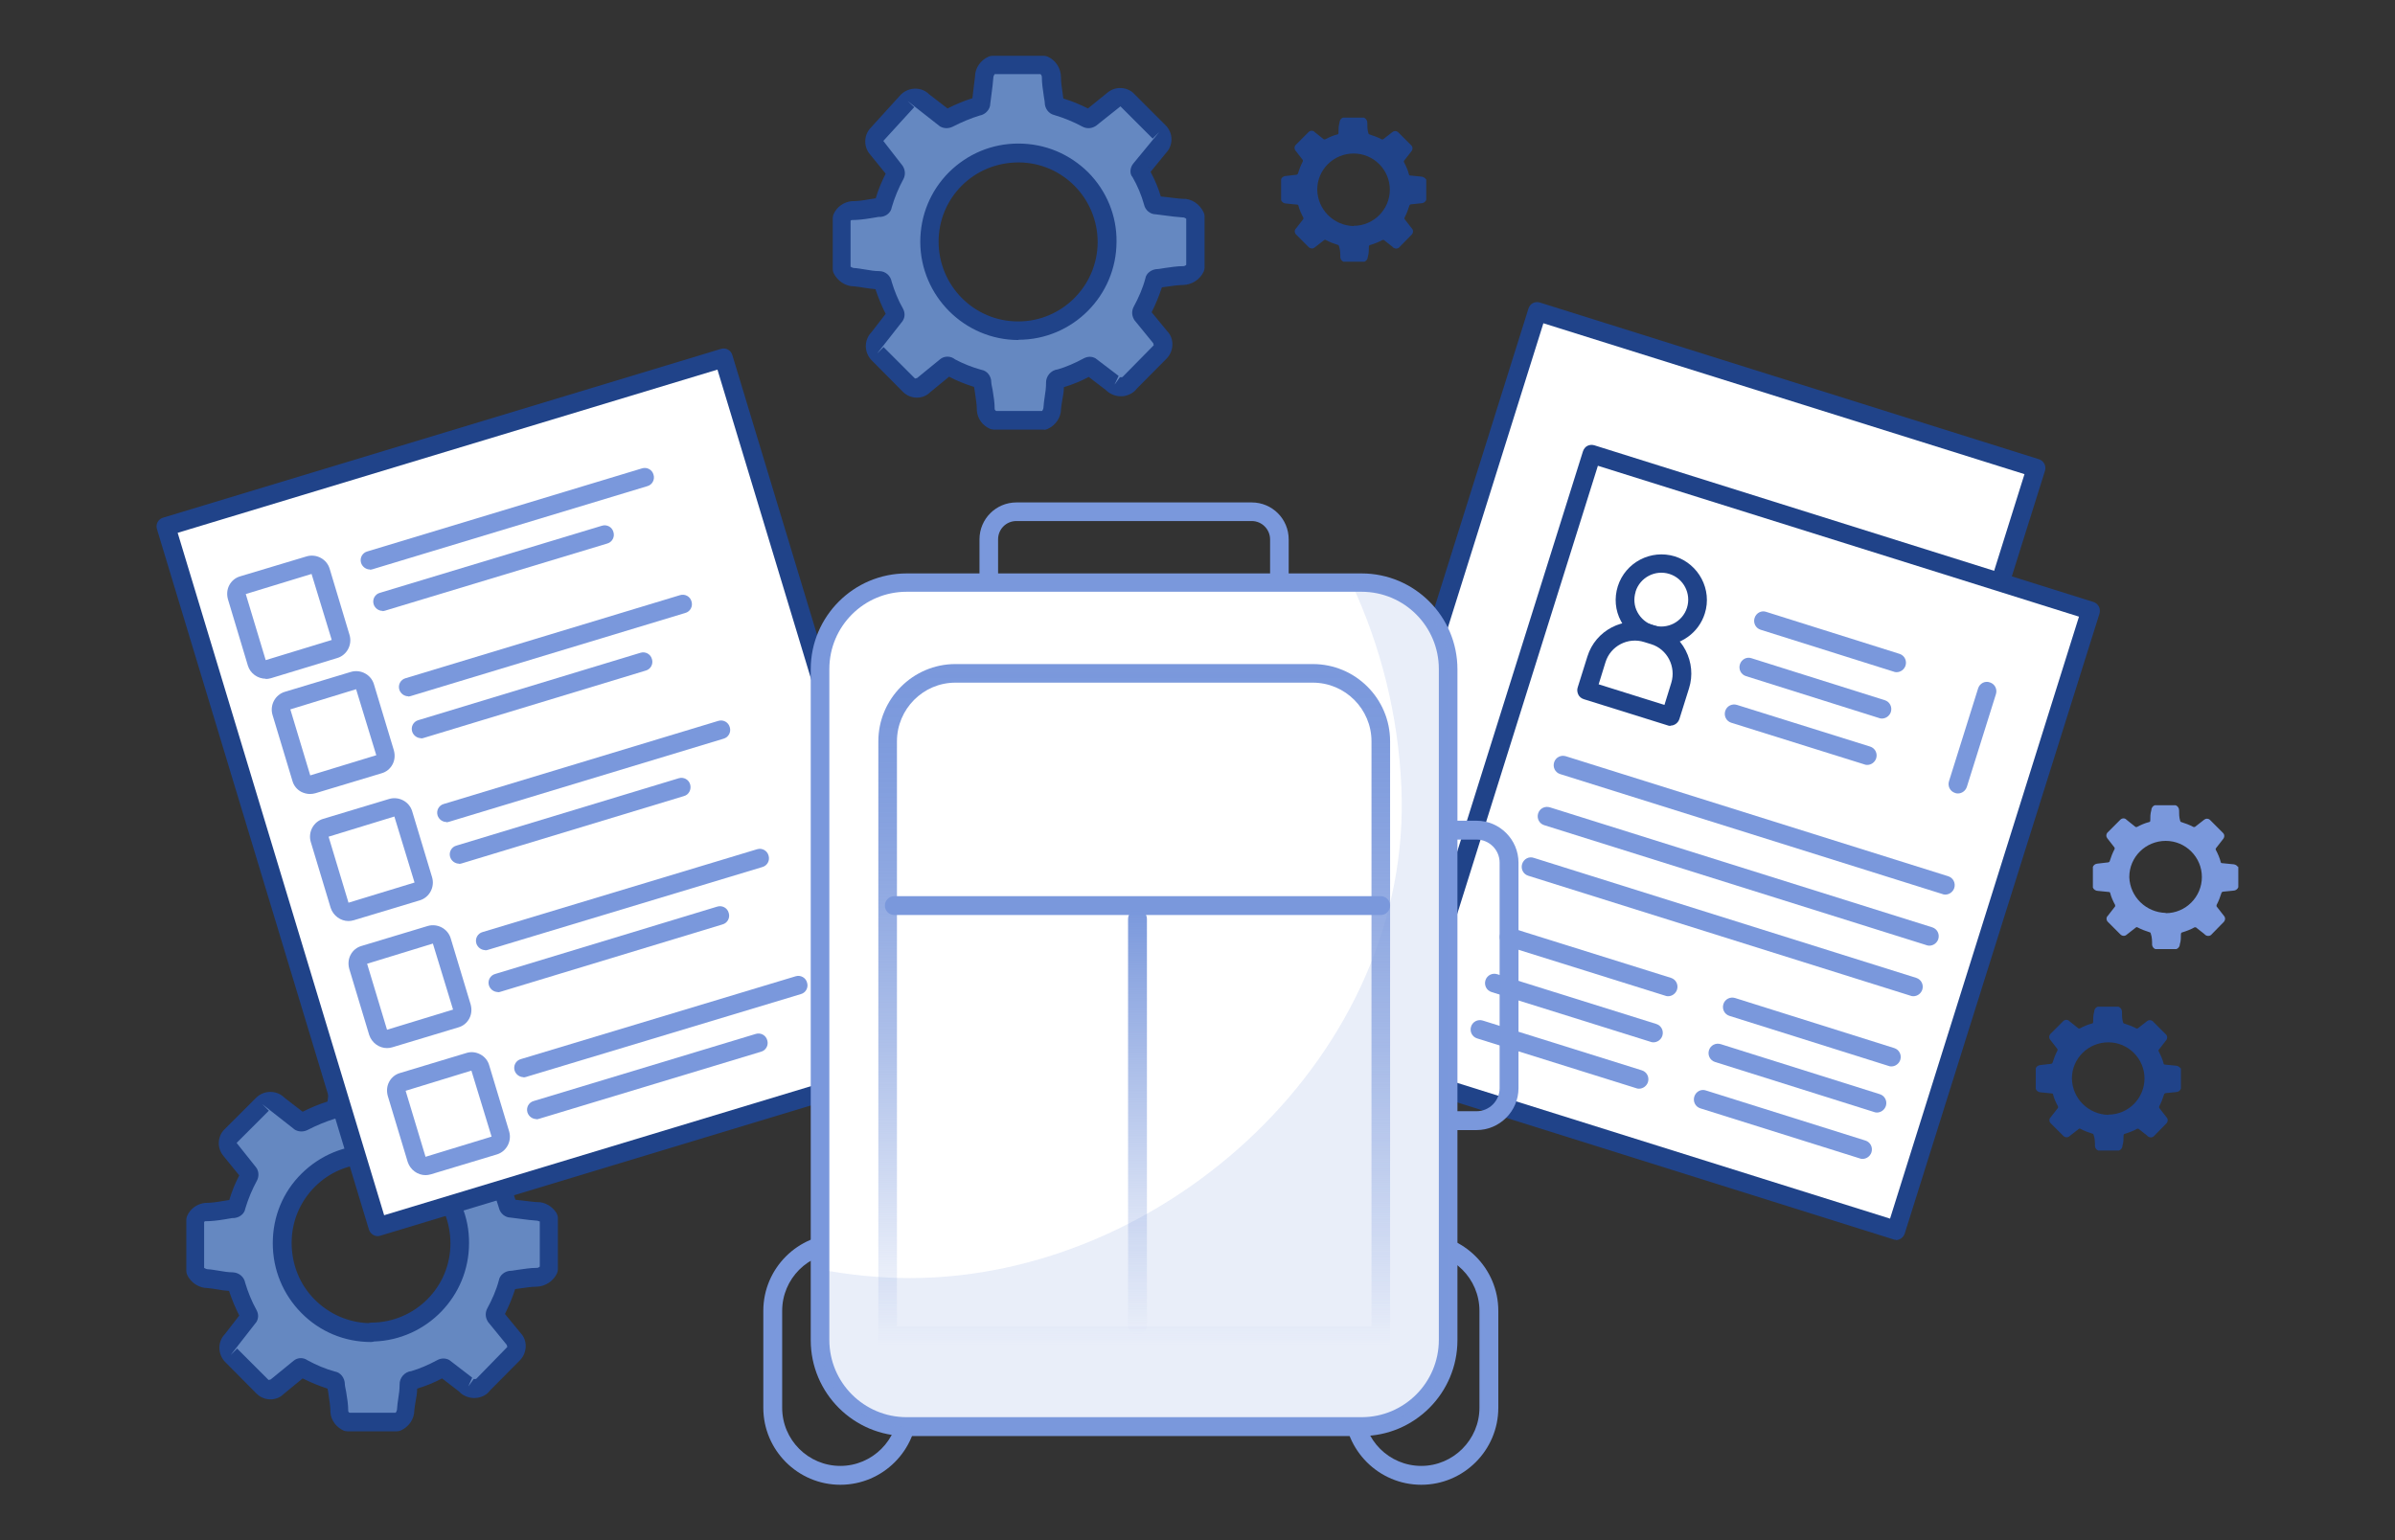 <?xml version="1.0" encoding="UTF-8"?> <svg xmlns="http://www.w3.org/2000/svg" xmlns:xlink="http://www.w3.org/1999/xlink" id="Layer_1" data-name="Layer 1" viewBox="0 0 91.4 58.8"><rect x="0" y="0" width="91.4" height="58.8" fill="#333333" stroke="none"/><defs><style> .cls-1 { fill: url(#linear-gradient); } .cls-1, .cls-2, .cls-3, .cls-4, .cls-5, .cls-6 { stroke-width: 0px; } .cls-2 { fill: url(#linear-gradient-2); } .cls-7 { isolation: isolate; opacity: .17; } .cls-3 { fill: #7a98dc; } .cls-4 { fill: #204389; } .cls-5 { fill: #6588c1; } .cls-6 { fill: #fff; } </style><linearGradient id="linear-gradient" x1="43.27" y1="8.65" x2="43.27" y2="34.66" gradientTransform="translate(.01 60) scale(1 -1)" gradientUnits="userSpaceOnUse"><stop offset="0" stop-color="#7a98dc" stop-opacity="0"></stop><stop offset=".08" stop-color="#7a98dc" stop-opacity=".13"></stop><stop offset=".27" stop-color="#7a98dc" stop-opacity=".39"></stop><stop offset=".44" stop-color="#7a98dc" stop-opacity=".61"></stop><stop offset=".61" stop-color="#7a98dc" stop-opacity=".78"></stop><stop offset=".76" stop-color="#7a98dc" stop-opacity=".9"></stop><stop offset=".89" stop-color="#7a98dc" stop-opacity=".97"></stop><stop offset="1" stop-color="#7a98dc"></stop></linearGradient><linearGradient id="linear-gradient-2" x1="43.4" y1="9.05" x2="43.4" y2="25.28" gradientTransform="translate(.01 60) scale(1 -1)" gradientUnits="userSpaceOnUse"><stop offset="0" stop-color="#7a98dc" stop-opacity="0"></stop><stop offset="1" stop-color="#7a98dc"></stop></linearGradient></defs><g><path class="cls-5" d="m20.96,46.49v1.95c-.08.19-.27.3-.47.31-.33,0-.66.08-.98.11-.06,0-.12.04-.13.11-.12.4-.28.78-.48,1.15-.02.04-.02.08,0,.12l.71.87c.15.16.15.4,0,.56l-1.14,1.15c-.14.19-.41.24-.61.1-.02-.02-.04-.03-.06-.06l-.82-.63s-.08-.02-.12,0c-.35.2-.73.35-1.12.46-.08.01-.15.09-.14.17,0,.31-.08.63-.11.95,0,.2-.12.39-.31.47h-1.95c-.16-.07-.28-.23-.29-.41,0-.35-.09-.71-.12-1.04,0-.06-.04-.12-.11-.13-.4-.11-.79-.27-1.15-.48-.03-.03-.09-.03-.12,0l-.87.71c-.15.15-.4.15-.56,0l-1.2-1.2c-.16-.16-.16-.41,0-.57l.67-.86s.02-.08,0-.12c-.2-.36-.36-.74-.47-1.14-.01-.06-.06-.11-.13-.11-.32,0-.64-.09-.97-.11-.21,0-.39-.12-.48-.31v-1.95c.07-.16.22-.27.4-.29.35,0,.71-.09,1.05-.12.06,0,.12-.04.13-.1.11-.4.27-.78.47-1.15.02-.04.02-.08,0-.12l-.71-.88c-.13-.15-.13-.38,0-.53l1.23-1.23c.16-.16.41-.16.57,0l.86.67s.08.02.12,0c.36-.2.75-.36,1.15-.47.06-.01.11-.07.11-.13.04-.33.09-.65.11-.98,0-.2.12-.39.31-.47h1.95c.18.08.3.27.31.47,0,.33.08.66.11.98,0,.06.04.11.1.13.4.11.78.27,1.15.47.04.02.08.02.12,0l.88-.71c.15-.13.38-.13.53,0l1.23,1.23c.15.15.15.4,0,.56l-.71.87s-.03.09,0,.12c.2.36.36.75.48,1.15.01.06.07.1.13.1.33.04.65.09.98.11.19,0,.37.09.46.25Zm-6.78,4.37c1.87,0,3.39-1.51,3.39-3.38,0,0,0,0,0-.01,0-1.87-1.5-3.38-3.36-3.39,0,0-.02,0-.03,0-1.87,0-3.39,1.51-3.39,3.38,0,0,0,.01,0,.02,0,1.87,1.5,3.4,3.38,3.41,0,0,0,0,.01,0v-.02Z"></path><path class="cls-4" d="m15.2,54.64h-1.95s-.1-.01-.14-.03c-.28-.13-.48-.39-.5-.7,0-.23-.04-.45-.07-.66-.01-.08-.02-.16-.04-.24-.34-.11-.65-.24-.95-.39l-.73.6c-.27.27-.74.27-1.03-.02l-1.2-1.21c-.29-.3-.29-.78,0-1.07l.54-.7c-.15-.3-.28-.61-.39-.94-.15-.01-.31-.03-.46-.06-.12-.02-.25-.04-.37-.05h0c-.31,0-.63-.2-.77-.51-.02-.05-.03-.1-.03-.15v-1.95s.01-.1.03-.14c.12-.28.39-.47.69-.5.23,0,.44-.03.66-.07.09-.01.17-.03.26-.04.1-.34.23-.65.38-.94l-.6-.74c-.24-.28-.24-.7,0-.98l1.25-1.25c.3-.29.78-.29,1.07,0l.7.54c.3-.15.62-.29.95-.39.01-.1.02-.18.03-.27.02-.19.05-.37.06-.56,0-.31.2-.62.51-.76.05-.02.1-.03.15-.03h1.95c.05,0,.1.01.15.03.31.14.51.45.51.79,0,.19.03.38.06.59.01.07.02.15.03.22.33.1.64.23.94.38l.74-.6c.28-.24.7-.24.98,0l1.25,1.25c.29.3.29.76,0,1.06l-.58.71c.17.32.3.63.39.94.1.01.19.02.27.03.19.02.37.05.56.06.28-.01.57.15.74.42.03.06.05.12.05.19v1.95c0,.05-.01.1-.03.15-.14.31-.45.51-.79.52-.19,0-.38.03-.59.06-.07.01-.15.02-.22.03-.11.34-.24.65-.39.95l.6.73c.26.27.26.73-.02,1.03l-1.15,1.16c-.22.31-.72.39-1.07.14-.04-.03-.08-.06-.11-.1l-.65-.5c-.3.16-.62.29-.95.39,0,.17-.03.33-.06.49-.02.12-.04.24-.05.35,0,.31-.2.62-.52.76-.05.02-.1.03-.15.03Zm-1.85-.71h1.75s.05-.07.05-.12c.01-.16.03-.3.05-.43.03-.17.05-.35.05-.52-.01-.25.18-.49.45-.52.31-.09.66-.24.99-.42.15-.08.32-.08.46,0l.87.67-.15.34.21-.29s.08.02.11-.02l1.17-1.2s-.02-.07-.02-.08l-.71-.87s-.03-.04-.04-.07c-.07-.14-.07-.3,0-.44.19-.35.35-.71.45-1.09.03-.19.23-.36.47-.36h0c.06,0,.17-.03.28-.04.22-.03.45-.07.7-.07.04,0,.08-.02.11-.05v-1.72s-.06-.02-.09-.03c-.24-.02-.44-.04-.64-.07-.13-.02-.26-.03-.39-.05-.19,0-.39-.15-.44-.37-.1-.35-.25-.71-.44-1.05-.11-.11-.11-.36.04-.53l.98-1.19-.25.25-1.23-1.23-.93.74s-.04.03-.07.04c-.14.07-.3.07-.44,0-.35-.19-.72-.34-1.09-.45-.21-.05-.36-.25-.36-.48,0-.06-.03-.17-.04-.27-.04-.22-.07-.45-.07-.69,0-.04-.02-.08-.05-.11h-1.75s-.05.07-.05.12c-.02.23-.04.42-.07.62-.02.13-.03.26-.05.39,0,.19-.17.4-.4.44-.33.1-.69.25-1.04.43-.15.07-.31.07-.45,0-.02-.01-.04-.02-.06-.04l-1.21-.95.25.25-1.23,1.23.74.93s.03.04.04.06c.07.14.07.3,0,.44-.19.35-.34.71-.45,1.08-.03.21-.25.37-.5.36-.06.01-.18.03-.3.05-.24.04-.48.07-.73.07,0,0-.03.01-.04.03v1.75s.08.05.12.05c.17.01.31.04.45.06.17.03.35.06.52.06.25.01.44.18.48.41.1.33.24.69.43,1.03.08.15.08.31,0,.45l-.99,1.27.25-.25,1.2,1.2s.07-.02.08-.02l.87-.71c.15-.13.37-.14.54-.02.33.18.68.33,1.05.43.2.03.37.24.37.48,0,.06.03.18.05.29.04.24.08.49.08.74,0,.01.01.03.03.05Zm-.73-.88s.03.01.05.01c-.02,0-.03,0-.05-.01Zm3.26-.02s-.01,0-.02,0c0,0,.01,0,.02,0Zm-3.4-.16s0,.02,0,.03c0-.01,0-.02,0-.03Zm3.49-.03s0,.01,0,.02c0,0,0-.01,0-.02Zm-4.28-.35h-.01s0,0,.01,0Zm-.35,0s0,0,0,0c0,0,0,0,0,0Zm8.24-3.28s-.02,0-.03,0c.01,0,.02,0,.03,0Zm-10.9-.07s0,.02,0,.03c0,0,0-.02,0-.03Zm11.05-.11l-.02.05s.01-.03.02-.05Zm-11.04-3.1s-.01.03-.01.05v-.05Zm11.03-.02s0,.01,0,.02c0,0,0-.01,0-.02Zm-10.87-.13s-.02,0-.03,0c.01,0,.02,0,.04,0,0,0,0,0,0,0Zm10.65-.02h0s.04,0,.05,0c-.02,0-.03,0-.05,0Zm-.32-.8h0s0,0,0,0Zm-.01-.33s.03.06.05.09c-.01-.03-.03-.06-.05-.09Zm-6.71-2.48s0,.03,0,.05c0-.02,0-.04,0-.05Zm3.5-.02s0,.02,0,.03c0,0,0-.02,0-.03Zm-3.35-.14s-.02,0-.03,0c0,0,.02,0,.03,0Zm3.18,0s.01,0,.02,0c0,0-.01,0-.02,0Zm-1.63,9.24c-1.02,0-1.96-.4-2.66-1.11s-1.09-1.65-1.09-2.66c0-1.02.39-1.96,1.1-2.66.71-.7,1.64-1.09,2.64-1.09h0c1.03,0,1.96.4,2.67,1.11.7.71,1.09,1.65,1.08,2.64,0,2.03-1.62,3.68-3.62,3.75-.04.01-.08.02-.13.02Zm.02-6.81c-.83,0-1.59.31-2.16.88-.57.57-.89,1.33-.89,2.14,0,.83.31,1.6.88,2.17.55.55,1.27.87,2.05.9.03-.01.07-.02.1-.02h0c1.67,0,3.03-1.35,3.03-3.02,0-.82-.31-1.58-.88-2.16-.57-.57-1.33-.89-2.13-.89h0Z"></path></g><g><rect class="cls-6" x="9.9" y="16.28" width="22.23" height="27.93" transform="translate(-7.86 7.38) rotate(-16.83)"></rect><path class="cls-4" d="m14.42,47.19c-.15,0-.29-.1-.34-.25L5.99,20.2c-.06-.19.05-.39.24-.44l21.28-6.44c.19-.06.39.05.44.24l8.09,26.73c.03.09.02.19-.03.27-.04.08-.12.15-.21.17l-21.28,6.44s-.07.02-.1.02Zm-7.64-26.85l7.88,26.05,20.6-6.23-7.88-26.05-20.6,6.23Z"></path></g><g><rect class="cls-6" x="9.35" y="21.88" width="3.34" height="3.34" rx=".35" ry=".35" transform="translate(-6.34 4.2) rotate(-16.81)"></rect><path class="cls-3" d="m10.14,25.91c-.3,0-.59-.2-.68-.5l-.76-2.53c-.05-.18-.04-.37.05-.54s.24-.29.42-.34l2.53-.76c.37-.11.77.1.88.47l.76,2.53c.11.37-.1.77-.47.88l-2.53.77c-.07.02-.14.03-.2.03Zm-.76-3.23l.76,2.52,2.52-.77-.77-2.52-2.52.77Zm0,0h0Zm-.1-.34h0,0Z"></path></g><g><rect class="cls-6" x="11.05" y="26.3" width="3.34" height="3.34" rx=".35" ry=".35" transform="translate(-7.55 4.88) rotate(-16.83)"></rect><path class="cls-3" d="m11.83,30.31c-.11,0-.23-.03-.33-.08-.17-.09-.29-.24-.34-.42l-.76-2.52c-.11-.37.1-.77.47-.88h0l2.52-.76c.37-.11.77.1.88.47l.76,2.52c.05.18.04.37-.05.54-.09.17-.24.29-.42.34l-2.52.76c-.07.02-.14.03-.21.03Zm-.75-3.23l.76,2.52,2.52-.77-.77-2.52-2.51.77Zm0,0h0,0Z"></path></g><g><rect class="cls-6" x="12.51" y="31.15" width="3.34" height="3.34" rx=".35" ry=".35" transform="translate(-8.89 5.51) rotate(-16.83)"></rect><path class="cls-3" d="m13.3,35.16c-.3,0-.58-.2-.68-.5l-.76-2.52c-.11-.37.1-.77.47-.88l2.52-.76c.37-.11.77.1.88.47l.76,2.52c.11.37-.1.77-.47.88l-2.52.76c-.07.02-.14.03-.2.03Zm-.76-3.22l.76,2.52,2.52-.77-.77-2.52-2.51.77Zm-.11-.34h0,0Z"></path></g><g><rect class="cls-6" x="13.98" y="35.99" width="3.34" height="3.34" rx=".35" ry=".35" transform="translate(-10.23 6.14) rotate(-16.83)"></rect><path class="cls-3" d="m14.77,40.01c-.3,0-.58-.2-.68-.5l-.76-2.52c-.05-.18-.04-.37.05-.54s.24-.29.42-.34l2.52-.76c.37-.11.77.1.88.47l.76,2.52c.05.18.04.37-.05.54-.09.17-.24.29-.42.34l-2.52.76c-.07.02-.14.03-.2.03Zm-.76-3.22l.76,2.52,2.52-.77-.77-2.52-2.51.77Zm-.11-.34l.1.34h0l-.1-.34Zm0,0h0,0Z"></path></g><g><rect class="cls-6" x="15.45" y="40.84" width="3.34" height="3.34" rx=".35" ry=".35" transform="translate(-11.57 6.78) rotate(-16.83)"></rect><path class="cls-3" d="m16.24,44.86c-.3,0-.58-.2-.68-.5l-.76-2.52c-.05-.18-.04-.37.05-.54.09-.17.24-.29.42-.34l2.52-.76c.18-.06.37-.04.54.05.17.09.29.24.34.42l.76,2.52c.11.37-.1.77-.47.88l-2.52.76c-.07.02-.14.03-.2.03Zm-.76-3.22l.76,2.52,2.52-.77-.77-2.52-2.51.77Zm-.11-.34l.1.34h0l-.1-.34Zm0,0h0,0Z"></path></g><path class="cls-3" d="m14.12,21.74c-.15,0-.29-.1-.34-.25-.06-.19.05-.39.24-.44l10.48-3.17c.19-.06.39.05.44.24.06.19-.05.39-.24.44l-10.48,3.17s-.07.02-.1.02Z"></path><path class="cls-3" d="m14.6,23.32c-.15,0-.29-.1-.34-.25-.06-.19.05-.39.24-.44l8.47-2.56c.19-.06.39.05.44.24.06.19-.05.39-.24.44l-8.47,2.56s-.07.02-.1.02Z"></path><path class="cls-3" d="m15.58,26.58c-.15,0-.29-.1-.34-.25-.06-.19.05-.39.24-.44l10.47-3.17c.19-.06.39.05.44.24.06.19-.05.39-.24.44l-10.47,3.17s-.07.02-.1.02Z"></path><path class="cls-3" d="m16.07,28.18c-.15,0-.29-.1-.34-.25-.06-.19.05-.39.24-.44l8.47-2.57c.19-.06.39.05.44.24.06.19-.05.39-.24.44l-8.47,2.57s-.07.02-.1.02Z"></path><path class="cls-3" d="m17.04,31.38c-.15,0-.29-.1-.34-.25-.06-.19.05-.39.24-.44l10.47-3.17c.19-.06.39.05.44.24.06.19-.05.39-.24.44l-10.47,3.17s-.07.02-.1.02Z"></path><path class="cls-3" d="m17.52,32.97c-.15,0-.29-.1-.34-.25-.06-.19.05-.39.24-.44l8.48-2.57c.19-.06.39.05.44.24s-.05.39-.24.44l-8.48,2.57s-.07.02-.1.02Z"></path><path class="cls-3" d="m18.52,36.27c-.15,0-.29-.1-.34-.25-.06-.19.05-.39.24-.44l10.47-3.16c.19-.06.39.05.44.24.06.19-.05.39-.24.44l-10.47,3.16s-.07.02-.1.02Z"></path><path class="cls-3" d="m19,37.87c-.15,0-.29-.1-.34-.25-.06-.19.05-.39.24-.44l8.47-2.57c.19-.06.39.05.44.24.06.19-.05.39-.24.44l-8.47,2.57s-.07.02-.1.02Z"></path><path class="cls-3" d="m19.98,41.12c-.15,0-.29-.1-.34-.25-.06-.19.05-.39.24-.44l10.48-3.16c.19-.06.39.05.44.24.06.19-.05.39-.24.44l-10.48,3.16s-.07.02-.1.02Z"></path><path class="cls-3" d="m20.47,42.72c-.15,0-.29-.1-.34-.25-.06-.19.05-.39.24-.44l8.47-2.56c.19-.06.39.05.44.24.06.19-.05.39-.24.44l-8.47,2.56s-.07.02-.1.02Z"></path><path class="cls-3" d="m32.07,56.68c-1.62,0-2.94-1.32-2.94-2.94v-3.7c0-1.62,1.32-2.94,2.94-2.94s2.94,1.32,2.94,2.94v3.7c0,1.62-1.32,2.94-2.94,2.94Zm0-8.86c-1.23,0-2.22,1-2.22,2.22v3.7c0,1.23,1,2.22,2.22,2.22s2.22-1,2.22-2.22v-3.7c0-1.23-1-2.22-2.22-2.22Z"></path><g><rect class="cls-6" x="52.07" y="16.74" width="24.8" height="19.95" transform="translate(19.67 80.23) rotate(-72.57)"></rect><path class="cls-4" d="m70.28,41.89s-.07,0-.11-.02l-19.04-5.98c-.19-.06-.29-.26-.23-.45l7.43-23.66c.03-.09.09-.17.17-.21.08-.04.18-.05.27-.02l19.04,5.98c.19.06.29.26.23.45l-7.43,23.66c-.05.15-.19.25-.34.25Zm-18.59-6.57l18.36,5.76,7.21-22.98-18.36-5.76-7.21,22.98Z"></path></g><g><rect class="cls-6" x="54.15" y="22.18" width="24.8" height="19.95" transform="translate(15.94 86.02) rotate(-72.57)"></rect><path class="cls-4" d="m72.36,47.33s-.07,0-.11-.02l-19.04-5.98c-.09-.03-.17-.09-.21-.17s-.05-.18-.02-.27l7.43-23.66c.03-.09.09-.17.17-.21.08-.04.18-.05.27-.02l19.04,5.98c.19.06.29.26.23.45l-7.43,23.66c-.05.15-.19.25-.34.25Zm-18.59-6.57l18.36,5.76,7.21-22.98-18.36-5.76-7.21,22.98Z"></path></g><g><circle class="cls-6" cx="63.4" cy="22.9" r="1.38"></circle><path class="cls-4" d="m63.4,24.64c-.17,0-.35-.03-.52-.08-.44-.14-.81-.44-1.02-.85-.22-.41-.26-.88-.12-1.33h0c.29-.91,1.26-1.42,2.18-1.14.91.29,1.43,1.27,1.14,2.18-.23.74-.92,1.22-1.66,1.22Zm-.98-2.05c-.08.26-.06.54.07.78s.34.42.6.5c.54.17,1.12-.13,1.29-.67.17-.54-.13-1.12-.67-1.29-.54-.17-1.12.13-1.29.67h0Z"></path></g><g><path class="cls-6" d="m62.86,24.17l.26.08c.81.25,1.26,1.12,1.01,1.93h0l-.37,1.18h0l-3.2-1h0l.37-1.18c.25-.81,1.12-1.26,1.93-1.01Z"></path><path class="cls-4" d="m63.75,27.71s-.07,0-.11-.02l-3.2-1c-.09-.03-.17-.09-.21-.18s-.05-.18-.02-.27l.37-1.18c.31-1,1.38-1.55,2.38-1.24l.26.08c.48.15.88.48,1.11.93s.28.96.13,1.44l-.37,1.18c-.05.15-.19.25-.34.25Zm-2.75-1.59l2.52.79.26-.84c.19-.62-.15-1.29-.77-1.48l-.26-.08h0c-.62-.2-1.29.15-1.48.77l-.26.84Z"></path></g><path class="cls-3" d="m72.38,25.66s-.07,0-.11-.02l-5.08-1.6c-.19-.06-.29-.26-.23-.45.06-.19.26-.3.45-.23l5.08,1.6c.19.06.29.26.23.45-.05.15-.19.25-.34.25Z"></path><path class="cls-3" d="m71.26,29.2s-.07,0-.11-.02l-5.08-1.59c-.19-.06-.29-.26-.23-.45.06-.19.26-.29.45-.23l5.08,1.59c.19.06.29.26.23.45-.05.15-.19.25-.34.25Z"></path><path class="cls-3" d="m71.82,27.43s-.07,0-.11-.02l-5.08-1.6c-.19-.06-.29-.26-.23-.45.06-.19.26-.3.45-.23l5.08,1.6c.19.06.29.26.23.45-.05.15-.19.25-.34.25Z"></path><path class="cls-3" d="m63.66,38.03s-.07,0-.11-.02l-6.07-1.9c-.19-.06-.29-.26-.23-.45.06-.19.26-.29.45-.23l6.07,1.9c.19.06.29.26.23.45-.05.15-.19.25-.34.25Z"></path><path class="cls-3" d="m62.55,41.56s-.07,0-.11-.02l-6.07-1.9c-.19-.06-.29-.26-.23-.45.06-.19.26-.29.45-.23l6.07,1.9c.19.06.29.26.23.45-.05.15-.19.25-.34.25Z"></path><path class="cls-3" d="m63.1,39.79s-.07,0-.11-.02l-6.07-1.9c-.19-.06-.29-.26-.23-.45.06-.19.26-.29.45-.23l6.07,1.9c.19.06.29.26.23.45-.05.15-.19.25-.34.25Z"></path><path class="cls-3" d="m72.18,40.71s-.07,0-.11-.02l-6.07-1.91c-.19-.06-.29-.26-.23-.45.06-.19.26-.29.45-.23l6.07,1.91c.19.06.29.26.23.45-.05.15-.19.25-.34.25Z"></path><path class="cls-3" d="m71.08,44.24s-.07,0-.11-.02l-6.08-1.91c-.19-.06-.29-.26-.23-.45.06-.19.26-.3.45-.23l6.08,1.91c.19.06.29.26.23.45-.05.15-.19.25-.34.25Z"></path><path class="cls-3" d="m71.63,42.47s-.07,0-.11-.02l-6.07-1.91c-.19-.06-.29-.26-.23-.45.06-.19.26-.29.45-.23l6.07,1.91c.19.06.29.26.23.45-.05.15-.19.25-.34.25Z"></path><path class="cls-3" d="m74.24,34.15s-.07,0-.11-.02l-14.59-4.58c-.19-.06-.29-.26-.23-.45.06-.19.26-.29.45-.23l14.59,4.58c.19.06.29.26.23.45-.05.15-.19.25-.34.25Z"></path><path class="cls-3" d="m73.63,36.1s-.07,0-.11-.02l-14.59-4.58c-.19-.06-.29-.26-.23-.45.06-.19.26-.29.45-.23l14.59,4.58c.19.06.29.26.23.45-.05.15-.19.25-.34.25Z"></path><path class="cls-3" d="m73.02,38.03s-.07,0-.11-.02l-14.59-4.58c-.19-.06-.29-.26-.23-.45.06-.19.26-.3.45-.23l14.59,4.58c.19.06.29.26.23.45-.05.15-.19.25-.34.25Z"></path><path class="cls-3" d="m74.72,30.29s-.07,0-.11-.02c-.19-.06-.29-.26-.23-.45l1.11-3.54c.06-.19.26-.3.45-.23.19.06.29.26.23.45l-1.11,3.54c-.05.15-.19.25-.34.25Z"></path><path class="cls-3" d="m54.24,56.68c-1.62,0-2.94-1.32-2.94-2.94v-3.7c0-1.62,1.32-2.94,2.94-2.94s2.94,1.32,2.94,2.94v3.7c0,1.62-1.32,2.94-2.94,2.94Zm0-8.86c-1.23,0-2.22,1-2.22,2.22v3.7c0,1.23,1,2.22,2.22,2.22s2.22-1,2.22-2.22v-3.7c0-1.23-1-2.22-2.22-2.22Z"></path><path class="cls-3" d="m47.77,26.97h-8.98c-.78,0-1.41-.63-1.41-1.41v-4.97c0-.78.63-1.41,1.41-1.41h8.98c.78,0,1.41.63,1.41,1.41v4.97c0,.78-.63,1.41-1.41,1.41Zm-8.98-7.08c-.39,0-.7.31-.7.7v4.97c0,.38.31.7.7.7h8.98c.39,0,.7-.31.7-.7v-4.97c0-.38-.31-.7-.7-.7h-8.98Z"></path><path class="cls-3" d="m56.35,43.14h-7.32c-.88,0-1.6-.72-1.6-1.6v-8.61c0-.88.72-1.6,1.6-1.6h7.32c.88,0,1.6.72,1.6,1.6v8.61c0,.88-.72,1.6-1.6,1.6Zm-7.32-11.09c-.49,0-.88.4-.88.88v8.61c0,.49.4.88.88.88h7.32c.49,0,.88-.4.88-.88v-8.61c0-.49-.4-.88-.88-.88h-7.32Z"></path><g><rect class="cls-6" x="31.29" y="22.23" width="23.97" height="32.23" rx="3.31" ry="3.31"></rect><path class="cls-3" d="m51.96,54.82h-17.36c-2.02,0-3.66-1.64-3.66-3.66v-25.61c0-2.02,1.64-3.66,3.66-3.66h17.36c2.02,0,3.66,1.64,3.66,3.66v25.61c0,2.02-1.64,3.66-3.66,3.66Zm-17.36-32.23c-1.63,0-2.95,1.32-2.95,2.95v25.61c0,1.63,1.32,2.95,2.95,2.95h17.36c1.63,0,2.95-1.32,2.95-2.95v-25.61c0-1.63-1.32-2.95-2.95-2.95h-17.36Z"></path></g><g class="cls-7"><path class="cls-3" d="m51.96,22.23h-.4c1.15,2.45,1.8,5.1,1.92,7.8.46,10.13-8.95,18.76-18.76,18.76-1.15,0-2.3-.12-3.43-.33v2.69c0,1.82,1.48,3.3,3.31,3.31h17.37c1.82,0,3.3-1.48,3.31-3.31v-25.66c-.02-1.81-1.5-3.27-3.31-3.27Z"></path></g><path class="cls-1" d="m53.05,51.35h-19.53v-23.05c0-1.62,1.32-2.95,2.94-2.95h13.64c1.63,0,2.95,1.32,2.95,2.95v23.05Zm-18.82-.71h18.11v-22.34c0-1.23-1-2.24-2.24-2.24h-13.64c-1.23,0-2.23,1.01-2.23,2.24v22.34Z"></path><path class="cls-3" d="m52.69,34.93h-18.56c-.2,0-.36-.16-.36-.36s.16-.36.36-.36h18.56c.2,0,.36.16.36.36s-.16.36-.36.36Z"></path><path class="cls-2" d="m43.41,50.95c-.2,0-.36-.16-.36-.36v-15.51c0-.2.16-.36.36-.36s.36.16.36.36v15.51c0,.2-.16.36-.36.36Z"></path><g><path class="cls-5" d="m45.64,8.26v1.95c-.08.19-.27.3-.47.31-.33,0-.66.08-.98.11-.06,0-.12.04-.13.11-.12.4-.28.78-.48,1.15-.02.04-.02.08,0,.12l.71.87c.15.16.15.4,0,.56l-1.14,1.15c-.14.19-.41.24-.61.1-.02-.02-.04-.03-.06-.06l-.82-.63s-.08-.02-.12,0c-.35.2-.73.35-1.12.46-.08.01-.15.09-.14.17,0,.31-.08.63-.11.95,0,.2-.12.39-.31.47h-1.95c-.16-.07-.28-.23-.29-.41,0-.35-.09-.71-.12-1.04,0-.06-.04-.12-.11-.13-.4-.11-.79-.27-1.15-.48-.03-.03-.09-.03-.12,0l-.87.71c-.15.15-.4.15-.56,0l-1.2-1.2c-.16-.16-.16-.41,0-.57l.67-.86s.02-.08,0-.12c-.2-.36-.36-.74-.47-1.14-.01-.06-.06-.11-.13-.11-.32,0-.64-.09-.97-.11-.21,0-.39-.12-.48-.31v-1.95c.07-.16.22-.27.4-.29.35,0,.71-.09,1.05-.12.06,0,.12-.04.13-.1.11-.4.27-.78.47-1.15.02-.04.02-.08,0-.12l-.71-.88c-.13-.15-.13-.38,0-.53l1.18-1.29c.16-.16.41-.16.57,0l.86.67s.08.02.12,0c.36-.2.75-.36,1.15-.47.06-.01.11-.07.11-.13.04-.33.09-.65.11-.98,0-.2.12-.39.31-.47h1.95c.18.08.3.27.31.47,0,.33.08.66.11.98,0,.06.04.11.1.13.4.11.78.27,1.15.47.04.02.08.02.12,0l.88-.71c.15-.13.38-.13.53,0l1.23,1.23c.15.15.15.4,0,.56l-.71.87s-.03.09,0,.12c.2.36.36.75.48,1.15.01.06.07.1.13.1.33.04.65.09.98.11.22-.01.43.11.51.31Zm-6.78,4.37c1.87,0,3.39-1.51,3.39-3.38,0,0,0,0,0-.01,0-1.87-1.5-3.38-3.36-3.39,0,0-.02,0-.03,0-1.87,0-3.39,1.51-3.39,3.38,0,0,0,.01,0,.02,0,1.87,1.53,3.39,3.4,3.39h0,0Z"></path><path class="cls-4" d="m39.87,16.4h-1.95s-.1-.01-.14-.03c-.28-.12-.48-.39-.5-.7,0-.23-.04-.45-.07-.66-.01-.08-.02-.16-.04-.24-.34-.11-.65-.23-.95-.39l-.73.6c-.27.27-.74.27-1.03-.02l-1.2-1.21c-.29-.3-.29-.78,0-1.07l.54-.7c-.15-.29-.28-.61-.39-.94-.15-.01-.31-.04-.46-.06-.12-.02-.25-.04-.37-.05h0c-.31,0-.62-.2-.77-.51-.02-.05-.03-.1-.03-.15v-1.95s.01-.1.03-.14c.12-.28.39-.47.69-.5.23,0,.44-.03.66-.07.09-.01.17-.03.26-.04.1-.34.23-.65.38-.94l-.6-.74c-.24-.28-.24-.7,0-.98l1.18-1.3c.31-.3.79-.3,1.08-.01l.7.54c.3-.15.62-.29.95-.39.01-.1.02-.18.03-.26.02-.19.05-.38.07-.57,0-.31.2-.62.52-.76.05-.02.1-.03.15-.03h1.95c.05,0,.1.01.15.03.31.14.51.45.51.79,0,.19.03.39.06.59.01.07.02.15.03.22.33.1.64.23.94.38l.74-.6c.28-.24.7-.24.98,0l1.25,1.25c.29.3.29.76,0,1.06l-.58.71c.17.32.3.63.39.94.1.01.19.02.27.03.19.02.37.05.56.06.32-.02.66.19.81.53.02.04.03.09.03.14v1.95c0,.05-.01.1-.03.15-.14.31-.45.51-.79.52-.19,0-.38.03-.59.06-.07.01-.15.02-.22.03-.11.34-.24.65-.39.95l.6.73c.26.27.26.73-.02,1.03l-1.15,1.16c-.09.13-.27.24-.48.28-.21.03-.42-.02-.59-.14-.04-.03-.08-.06-.12-.1l-.64-.49c-.3.16-.62.29-.95.39,0,.17-.03.33-.06.49-.02.12-.04.24-.05.35,0,.31-.2.62-.52.76-.05.02-.1.03-.15.03Zm-1.85-.71h1.75s.05-.07.05-.12c.01-.16.03-.29.05-.43.03-.17.05-.35.05-.52-.01-.25.18-.49.45-.52.31-.09.66-.24.99-.42.15-.08.31-.08.45,0l.88.67-.16.34.21-.29s.09.01.11-.02l1.18-1.2s-.02-.07-.02-.08l-.71-.87s-.03-.04-.04-.07c-.07-.14-.07-.3,0-.44.19-.35.35-.71.45-1.09.03-.2.24-.36.48-.36.06,0,.17-.03.27-.04.22-.03.45-.07.7-.07.04,0,.08-.02.11-.05v-1.76s-.08-.06-.13-.05c-.25-.02-.45-.04-.65-.07-.13-.02-.26-.03-.39-.05-.2,0-.39-.15-.44-.37-.1-.36-.25-.72-.44-1.05-.11-.11-.11-.36.04-.53l.98-1.19-.25.25-1.23-1.23-.93.74s-.04.03-.07.04c-.14.07-.3.07-.44,0-.35-.19-.72-.34-1.09-.45-.21-.05-.36-.25-.36-.48,0-.06-.03-.16-.04-.27-.03-.22-.07-.45-.07-.7,0-.04-.02-.08-.05-.11h-1.75s-.05.07-.05.12c-.02.23-.04.43-.07.63l-.05.39c0,.19-.17.4-.4.44-.33.1-.69.25-1.04.43-.15.07-.31.07-.45,0-.02-.01-.04-.02-.06-.04l-1.21-.95.26.24-1.18,1.29.73.94s.03.04.04.07c.07.14.07.3,0,.44-.19.35-.34.71-.45,1.09-.03.21-.25.38-.5.36-.05.01-.17.03-.3.05-.24.04-.48.07-.73.07,0,0-.03.01-.04.03v1.75s.08.05.12.05c.17.01.31.04.45.06.17.03.35.06.52.06.25,0,.44.18.48.41.1.33.24.69.43,1.02.08.15.08.32,0,.45-.01.02-.02.04-.04.06l-.95,1.21.25-.25,1.2,1.2s.07-.02.08-.02l.87-.71c.16-.14.41-.14.58,0,.28.15.64.3,1.01.4.2.03.37.23.37.47,0,.07.03.18.05.29.04.24.08.49.08.74,0,.01.01.03.03.05Zm-.73-.88s.03.01.05.01c-.02,0-.03,0-.05-.01Zm3.26-.02s-.01,0-.02,0c0,0,.01,0,.02,0Zm-3.4-.16s0,.02,0,.03c0-.01,0-.02,0-.03Zm3.49-.03s0,.01,0,.02c0,0,0-.01,0-.02Zm-4.56-.31s.02.02.04.02c-.01,0-.03-.02-.04-.02Zm.29-.04h-.01s0,0,.01,0Zm7.9-3.28s-.02,0-.03,0c0,0,.02,0,.03,0Zm-10.9-.07s0,.02,0,.03c0,0,0-.02,0-.03Zm11.05-.11s0,.03-.01.05c0-.02.01-.03.01-.05Zm-11.04-3.1s-.01.03-.01.05c0-.02,0-.03.01-.05Zm10.98-.08v.02s0-.01,0-.02Zm-10.82-.06s-.02,0-.03,0c.01,0,.03,0,.04,0,0,0,0,0,0,0Zm10.61-.08h0s.04,0,.05,0c-.02,0-.03,0-.05,0Zm-.32-.8h0s0,0,0,0Zm-.01-.33s.03.06.05.09c-.01-.03-.03-.06-.05-.09Zm-6.71-2.48s0,.04,0,.05c0-.02,0-.04,0-.05Zm3.5-.02s0,.02,0,.03c0,0,0-.02,0-.03Zm-3.35-.14s-.02,0-.03,0c.01,0,.02,0,.03,0Zm3.18,0s.02,0,.02,0c0,0-.02,0-.02,0Zm-1.57,9.28h0c-2.06,0-3.74-1.68-3.75-3.74,0-1.02.39-1.96,1.1-2.67.71-.7,1.64-1.09,2.64-1.09h0c1.03,0,1.96.4,2.67,1.1.7.71,1.09,1.65,1.08,2.64,0,2.07-1.68,3.75-3.74,3.75Zm.01-6.78c-.83,0-1.59.31-2.17.88-.57.57-.89,1.33-.89,2.14,0,1.69,1.36,3.05,3.03,3.05h.01c1.67,0,3.02-1.36,3.03-3.02,0-1.68-1.34-3.04-3.01-3.05h0Z"></path></g><path class="cls-3" d="m85.42,33.07v.8c-.03.08-.11.13-.19.13l-.4.04s-.05.02-.05.04c-.05.16-.11.32-.19.47,0,.02,0,.03,0,.05l.28.36c.06.06.06.16,0,.23l-.46.47c-.06.08-.17.09-.25.03-.01,0-.02-.02-.03-.03l-.33-.26s-.03,0-.05,0c-.14.08-.3.14-.46.19-.04,0-.06.04-.06.07,0,0,0,0,0,0,0,.13,0,.26-.04.38,0,.08-.05.16-.13.19h-.81c-.07-.03-.11-.09-.12-.16,0-.14,0-.29-.05-.43,0-.02-.02-.05-.04-.05-.16-.05-.32-.11-.47-.19-.01-.01-.04-.01-.05,0l-.36.28c-.06.06-.16.06-.23,0l-.49-.49c-.06-.06-.07-.17,0-.23,0,0,0,0,0,0l.28-.36s0-.03,0-.05c-.08-.15-.15-.3-.19-.46,0-.03-.03-.04-.06-.04l-.4-.04c-.09,0-.17-.05-.2-.13v-.79c.03-.07.09-.11.16-.12l.43-.05s.05-.02.05-.04c.05-.16.11-.32.19-.47,0-.02,0-.03,0-.05l-.28-.36c-.05-.06-.05-.15,0-.21l.5-.5c.06-.06.17-.07.23,0,0,0,0,0,0,0l.35.28s.03,0,.05,0c.15-.08.31-.15.47-.19.02,0,.04-.02.04-.05,0-.14,0-.26.04-.4,0-.08.05-.16.13-.19h.8c.08.03.13.11.13.19,0,.14,0,.26.04.4,0,.02.02.05.04.05.16.05.32.11.47.19.02,0,.03,0,.05,0l.36-.28c.06-.05.15-.05.21,0l.51.51c.06.06.06.16,0,.23l-.28.36s-.01.04,0,.05c.08.15.15.31.19.47,0,.02.02.04.05.04l.4.04c.08,0,.16.03.21.11Zm-2.77,1.79c.76,0,1.38-.62,1.38-1.38,0,0,0,0,0,0,0-.76-.62-1.38-1.38-1.38h0c-.76,0-1.39.61-1.39,1.38,0,0,0,0,0,.01.03.75.64,1.34,1.39,1.36v.02Z"></path><path class="cls-4" d="m54.43,6.83v.8c-.03.08-.11.13-.19.13l-.4.04s-.05.02-.05.04c-.05.16-.11.32-.19.47,0,.02,0,.03,0,.05l.28.36c.06.06.06.16,0,.23l-.46.47c-.06.08-.17.09-.25.03-.01,0-.02-.02-.03-.03l-.33-.26s-.03,0-.05,0c-.14.08-.3.14-.46.19-.04,0-.06.04-.06.07,0,0,0,0,0,0,0,.13,0,.26-.04.38,0,.08-.05.16-.13.19h-.8c-.07-.03-.11-.09-.12-.16,0-.14,0-.29-.05-.43,0-.02-.02-.05-.04-.05-.16-.05-.32-.11-.47-.19-.01-.01-.04-.01-.05,0l-.36.28c-.06.06-.16.06-.23,0l-.49-.49c-.06-.06-.07-.17,0-.23,0,0,0,0,0,0l.28-.36s0-.03,0-.05c-.08-.15-.15-.3-.19-.46,0-.03-.03-.04-.06-.04l-.4-.04c-.09,0-.17-.05-.2-.13v-.8c.03-.07.09-.11.16-.12l.43-.05s.05-.02.05-.04c.05-.16.11-.32.19-.47,0-.02,0-.03,0-.05l-.28-.36c-.05-.06-.05-.15,0-.21l.5-.5c.06-.06.17-.07.23,0,0,0,0,0,0,0l.35.28s.03,0,.05,0c.15-.08.31-.15.47-.19.02,0,.04-.02.04-.05,0-.14,0-.26.04-.4,0-.08.05-.16.13-.19h.8c.08.03.13.11.13.19,0,.14,0,.26.04.4,0,.02.02.05.04.05.16.05.32.11.47.19.02,0,.03,0,.05,0l.36-.28c.06-.05.15-.05.21,0l.51.51c.06.06.06.16,0,.23l-.28.36s-.01.04,0,.05c.08.15.15.31.19.47,0,.02.02.04.05.04l.4.04c.08,0,.16.04.2.11Zm-2.77,1.79c.76,0,1.38-.62,1.38-1.38,0,0,0,0,0,0,0-.76-.62-1.38-1.38-1.38h0c-.76,0-1.39.61-1.39,1.38,0,0,0,0,0,.01.02.76.63,1.36,1.39,1.38Z"></path><path class="cls-4" d="m83.23,40.76v.8c-.03.08-.11.13-.19.13l-.4.04s-.05.02-.05.04c-.05.16-.11.32-.19.47,0,.02,0,.03,0,.05l.28.36c.06.06.06.16,0,.23l-.46.47c-.06.08-.17.09-.25.03-.01,0-.02-.02-.03-.03l-.33-.26s-.03,0-.05,0c-.14.08-.3.14-.46.19-.04,0-.06.04-.06.07,0,0,0,0,0,0,0,.13,0,.26-.04.38,0,.08-.05.16-.13.19h-.8c-.07-.03-.11-.09-.12-.16,0-.14,0-.29-.05-.43,0-.02-.02-.05-.04-.05-.16-.05-.32-.11-.47-.19-.01-.01-.04-.01-.05,0l-.36.28c-.06.06-.16.06-.23,0l-.49-.49c-.06-.06-.07-.17,0-.23,0,0,0,0,0,0l.28-.36s0-.03,0-.05c-.08-.15-.15-.3-.19-.46,0-.03-.03-.04-.06-.04l-.4-.04c-.09,0-.17-.05-.2-.13v-.79c.03-.07.09-.11.16-.12l.43-.05s.05-.02.05-.04c.05-.16.11-.32.19-.47,0-.02,0-.03,0-.05l-.28-.36c-.05-.06-.05-.15,0-.21l.5-.5c.06-.06.17-.07.23,0,0,0,0,0,0,0l.35.28s.03,0,.05,0c.15-.08.31-.15.47-.19.02,0,.04-.02.04-.05,0-.14,0-.26.04-.4,0-.08.05-.16.13-.19h.8c.08.03.13.11.13.19,0,.14,0,.26.04.4,0,.02.02.05.04.05.16.05.32.11.47.19.02,0,.03,0,.05,0l.36-.28c.06-.05.15-.05.21,0l.51.51c.06.06.06.16,0,.23l-.28.36s-.01.04,0,.05c.08.15.15.31.19.47,0,.02.02.04.05.04l.4.04c.08,0,.16.04.2.11Zm-2.77,1.79c.76,0,1.38-.62,1.38-1.38,0,0,0,0,0,0,0-.76-.62-1.38-1.38-1.38h0c-.76,0-1.39.61-1.39,1.38,0,0,0,0,0,.01.02.76.63,1.36,1.39,1.38Z"></path></svg> 